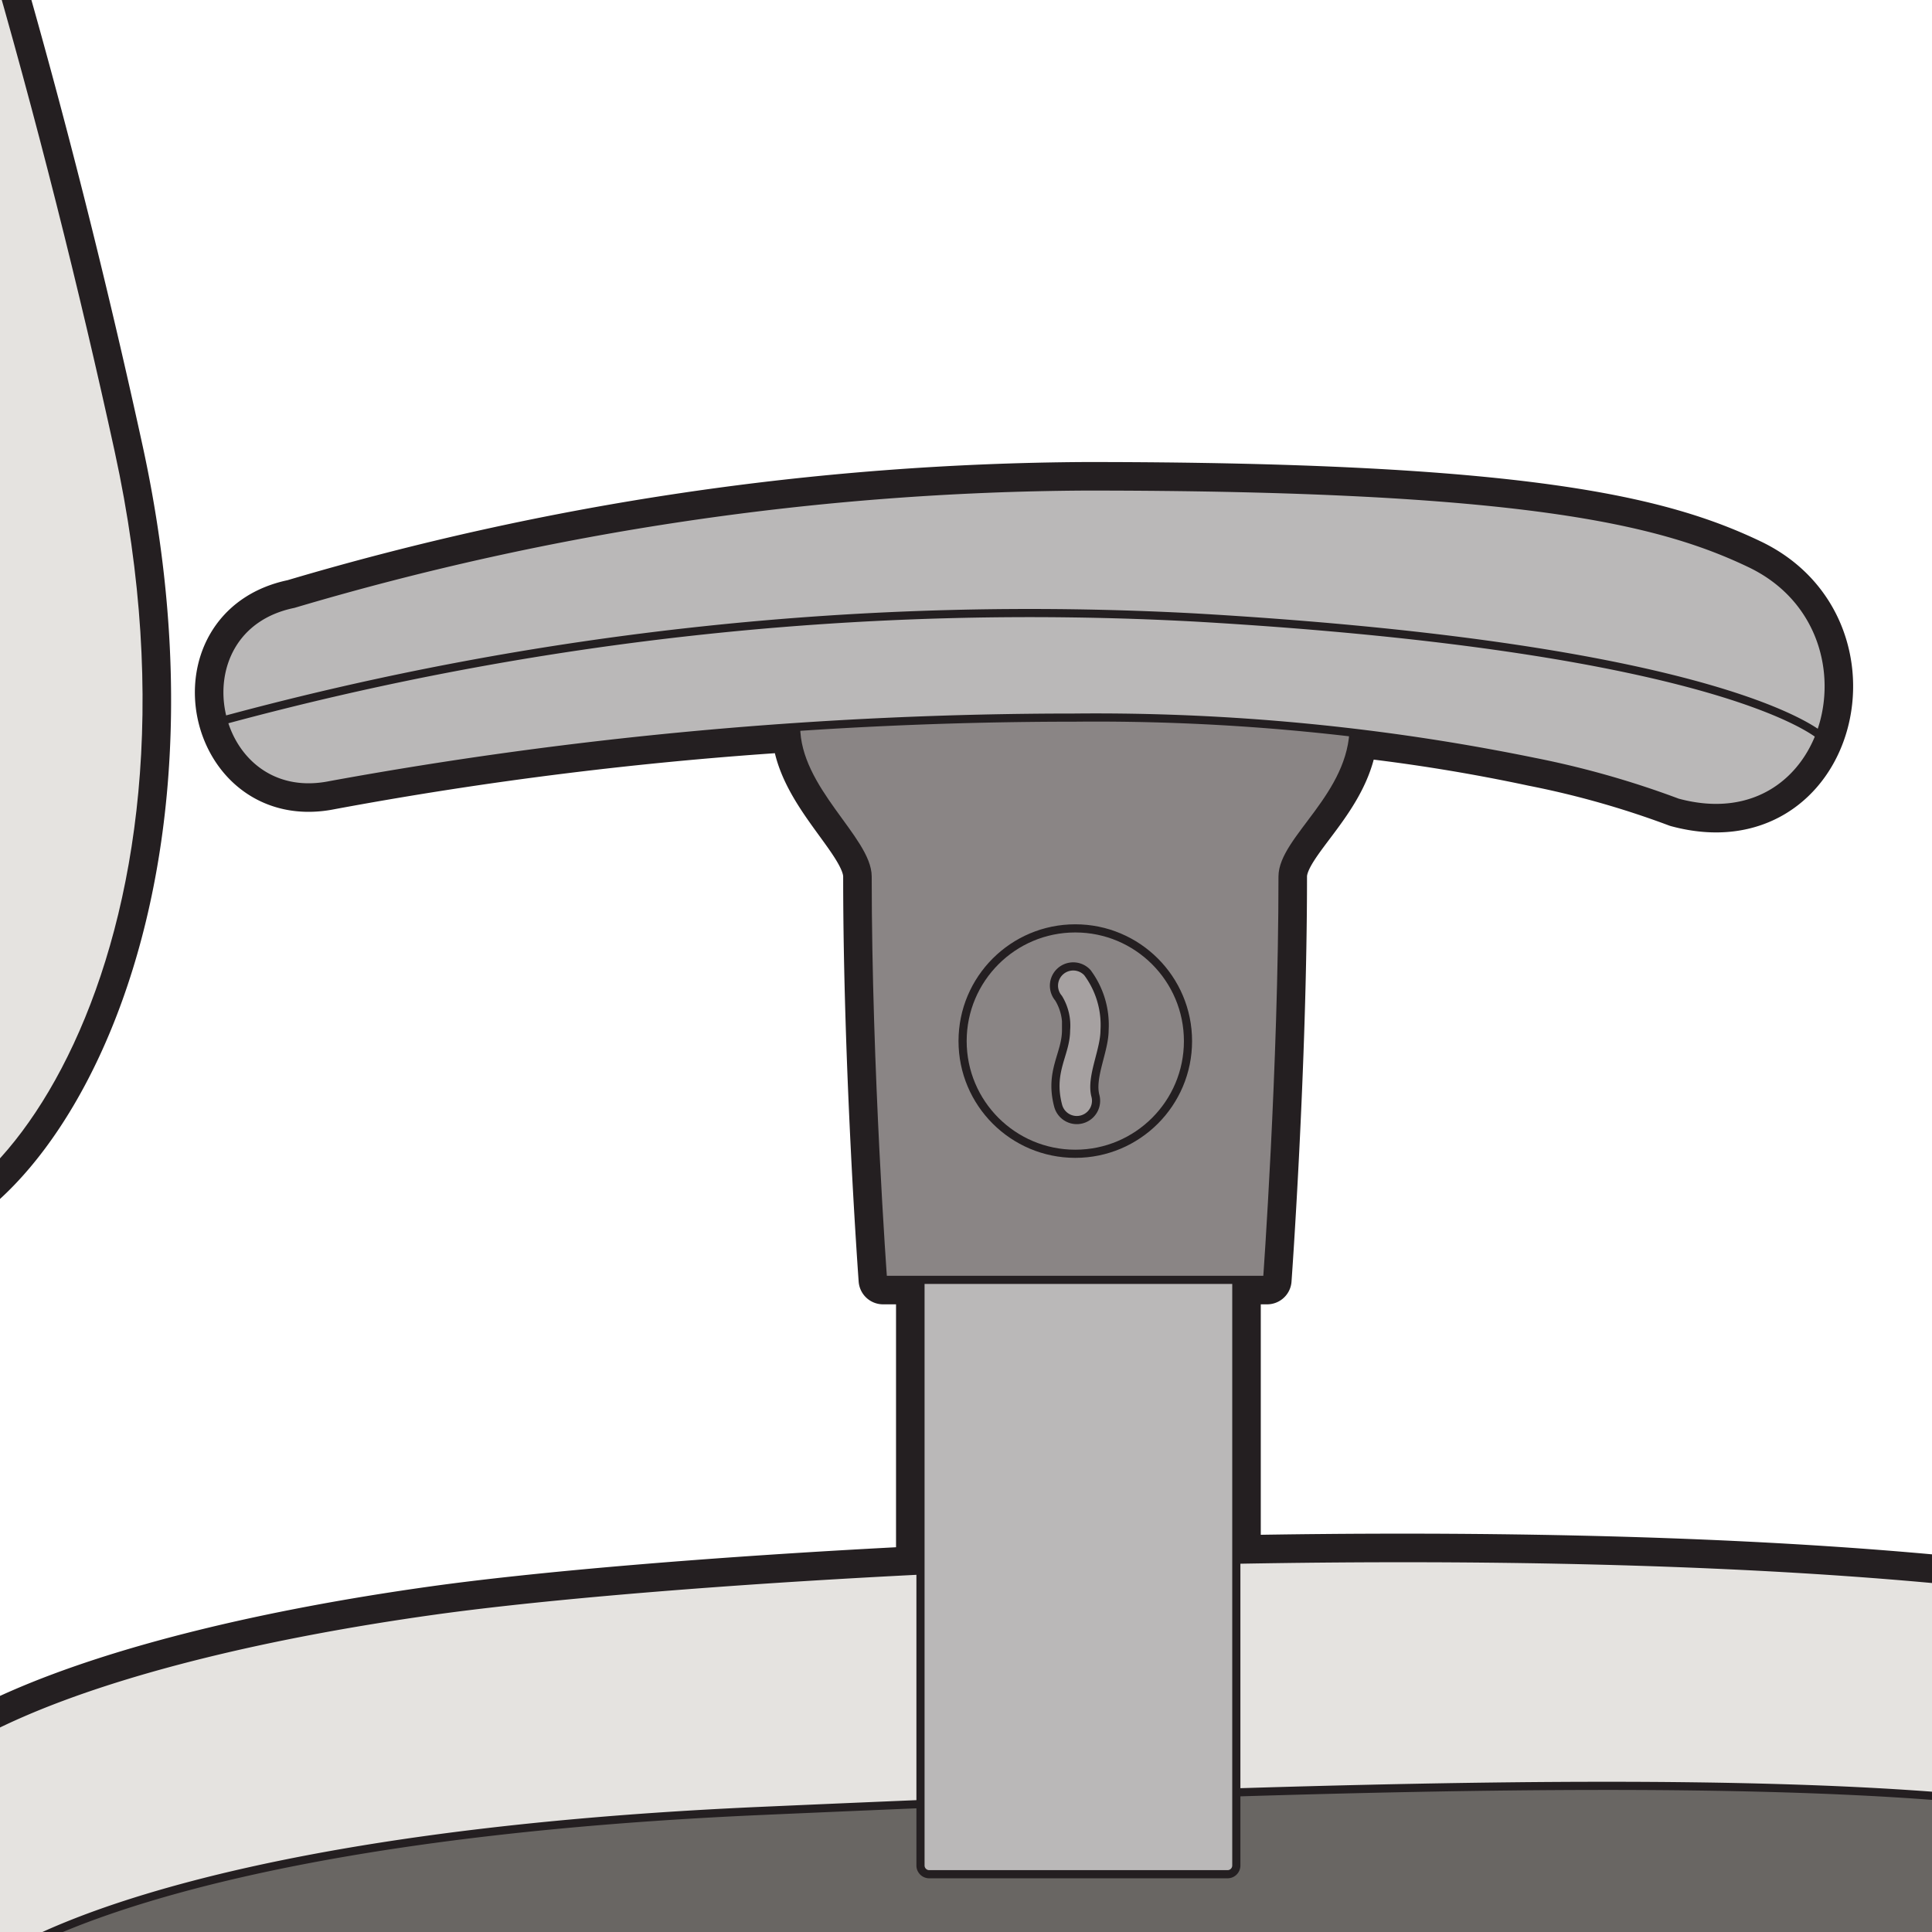 <svg id="Layer_1" data-name="Layer 1" xmlns="http://www.w3.org/2000/svg" xmlns:xlink="http://www.w3.org/1999/xlink" viewBox="0 0 72 72">
  <defs>
    <style>
      .cls-1, .cls-4, .cls-6, .cls-9 {
        fill: none;
      }

      .cls-2 {
        clip-path: url(#clip-path);
      }

      .cls-3 {
        fill: #241f21;
      }

      .cls-4, .cls-6, .cls-9 {
        stroke: #241f21;
      }

      .cls-4, .cls-6 {
        stroke-linecap: round;
        stroke-linejoin: round;
      }

      .cls-4 {
        stroke-width: 1.823px;
      }

      .cls-5 {
        fill: #696663;
      }

      .cls-6, .cls-9 {
        stroke-width: 0.304px;
      }

      .cls-7 {
        fill: #e5e3e0;
      }

      .cls-8 {
        fill: #bab8b8;
      }

      .cls-9 {
        stroke-miterlimit: 3.864;
      }

      .cls-10 {
        fill: #8a8585;
      }

      .cls-11 {
        fill: #a6a1a1;
      }
    </style>
    <clipPath id="clip-path">
      <rect class="cls-1" width="72" height="72"/>
    </clipPath>
  </defs>
  <title>Teclab Seating - Chair Arms Option</title>
  <g class="cls-2">
    <path class="cls-3" d="M-8.097,96.469l-3.016-17.102,2.968-.525L-20.21,10.432l3.109-.548.372,2.102,1.476-.242.19,1.113,4.755-.736C-11.277,5.704-12.118.185-12.527-2.36c-1.327-8.266-9.129-33.281-9.129-33.281s.041-.024.131-.068c10.159-5.19,20.824,29.02,25.946,52.5C8.547,35.698-.568,47.453-5.311,45.535c0,0-1.301-8.756-2.818-18.895l-4.47.762.177,1.046-1.36.256,8.746,49.59s1.356-5.152.543-8.942c-.86-4.019,8.119-7.576,20.668-9.329,3.838-.537,10.407-1.108,18.129-1.496V47.697H32.909s-.575-7.851-.575-15.031c0-1.362-2.645-3.225-2.665-5.562a145.238,145.238,0,0,0-17.351,2.153c-4.501.92-5.881-5.829-1.38-6.75A105.77,105.77,0,0,1,40.476,18.13c16.302,0,21.422,1.277,24.752,2.871,5.102,2.44,3.092,10.477-2.713,8.908a34.059,34.059,0,0,0-5.363-1.521,67.842,67.842,0,0,0-6.711-1.085c-.152,2.447-2.644,4.026-2.644,5.363,0,7.098-.575,15.031-.575,15.031H46.074V58.124c16.9-.309,35.373.549,42.871,4.339,8.463,4.278,5.453,15.789,3.443,17.079a6.508,6.508,0,0,1-6.027.431c-.35-.159-.44-.706-.454-1.488-1.75-.723-94.004,17.984-94.004,17.984"/>
    <path class="cls-4" d="M-8.097,96.469l-3.016-17.102,2.968-.525L-20.21,10.432l3.109-.548.372,2.102,1.476-.242.19,1.113,4.755-.736C-11.277,5.704-12.118.185-12.527-2.36c-1.327-8.266-9.129-33.281-9.129-33.281s.041-.024.131-.068c10.159-5.19,20.824,29.02,25.946,52.5C8.547,35.698-.568,47.453-5.311,45.535c0,0-1.301-8.756-2.818-18.895l-4.47.762.177,1.046-1.36.256,8.746,49.59s1.356-5.152.543-8.942c-.86-4.019,8.119-7.576,20.668-9.329,3.838-.537,10.407-1.108,18.129-1.496V47.697H32.909s-.575-7.851-.575-15.031c0-1.362-2.645-3.225-2.665-5.562a145.238,145.238,0,0,0-17.351,2.153c-4.501.92-5.881-5.829-1.38-6.75A105.77,105.77,0,0,1,40.476,18.13c16.302,0,21.422,1.277,24.752,2.871,5.102,2.44,3.092,10.477-2.713,8.908a34.059,34.059,0,0,0-5.363-1.521,67.842,67.842,0,0,0-6.711-1.085c-.152,2.447-2.644,4.026-2.644,5.363,0,7.098-.575,15.031-.575,15.031H46.074V58.124c16.9-.309,35.373.549,42.871,4.339,8.463,4.278,5.453,15.789,3.443,17.079a6.508,6.508,0,0,1-6.027.431c-.35-.159-.44-.706-.454-1.488C84.157,77.762-8.097,96.469-8.097,96.469Z"/>
    <path class="cls-5" d="M-8.097,96.469l-3.016-17.102,2.968-.525L-20.21,10.432l3.109-.548.372,2.102,1.476-.242.19,1.113,4.755-.736C-11.277,5.704-12.118.185-12.527-2.36c-1.327-8.266-9.129-33.281-9.129-33.281s.041-.024.131-.068c10.159-5.19,20.824,29.02,25.946,52.5C8.547,35.698-.568,47.453-5.311,45.535c0,0-1.301-8.756-2.818-18.895l-4.47.762.177,1.046-1.36.256,8.746,49.59s1.356-5.152.543-8.942c-.86-4.019,8.119-7.576,20.668-9.329,3.838-.537,10.407-1.108,18.129-1.496V47.697H32.909s-.575-7.851-.575-15.031c0-1.362-2.645-3.225-2.665-5.562a145.238,145.238,0,0,0-17.351,2.153c-4.501.92-5.881-5.829-1.38-6.75A105.77,105.77,0,0,1,40.476,18.13c16.302,0,21.422,1.277,24.752,2.871,5.102,2.44,3.092,10.477-2.713,8.908a34.059,34.059,0,0,0-5.363-1.521,67.842,67.842,0,0,0-6.711-1.085c-.152,2.447-2.644,4.026-2.644,5.363,0,7.098-.575,15.031-.575,15.031H46.074V58.124c16.9-.309,35.373.549,42.871,4.339,8.463,4.278,5.453,15.789,3.443,17.079a6.508,6.508,0,0,1-6.027.431c-.35-.159-.44-.706-.454-1.488-1.75-.723-94.004,17.984-94.004,17.984"/>
    <path class="cls-5" d="M-5.311,45.535S-11.199,5.907-12.526-2.36s-9.13-33.281-9.13-33.281,4.59-2.803,9.04,5.951S-3.287-4.93-3.287-4.93L2.311,15.809l1.507,18.3-6.243,10.764Z"/>
    <path class="cls-6" d="M-5.311,45.535S-11.199,5.907-12.526-2.36s-9.13-33.281-9.13-33.281,4.59-2.803,9.04,5.951S-3.287-4.93-3.287-4.93L2.311,15.809l1.507,18.3-6.243,10.764Z"/>
    <path class="cls-7" d="M-.329,73.228c-2.727,1.29-3.35-.085-4.163-3.875-.86-4.019,8.119-7.576,20.668-9.329,13.349-1.866,59.707-4.163,72.769,2.44,8.463,4.278,5.453,15.789,3.443,17.079a6.508,6.508,0,0,1-6.027.431c-1.58-.718,2.153-9.33-6.03-11.77-8.18-2.44-29.135-1.722-51.955-.717S-.329,73.228-.329,73.228"/>
    <path class="cls-6" d="M-.329,73.228c-2.727,1.29-3.35-.085-4.163-3.875-.86-4.019,8.119-7.576,20.668-9.329,13.349-1.866,59.707-4.163,72.769,2.44,8.463,4.278,5.453,15.789,3.443,17.079a6.508,6.508,0,0,1-6.027.431c-1.58-.718,2.153-9.33-6.03-11.77-8.18-2.44-29.135-1.722-51.955-.717S-.329,73.228-.329,73.228Z"/>
    <path class="cls-7" d="M-5.313,45.531C-.569,47.448,8.546,35.698,4.422,16.792-.722-6.79-11.459-41.192-21.657-35.64c7.623.08,14.177,50.111,16.141,66.67s.203,14.501.203,14.501"/>
    <path class="cls-6" d="M-5.313,45.531C-.569,47.448,8.546,35.698,4.422,16.792-.722-6.79-11.459-41.192-21.657-35.64c7.623.08,14.177,50.111,16.141,66.67S-5.313,45.531-5.313,45.531Z"/>
    <path class="cls-8" d="M34.632,41.428H45.748a.326.326,0,0,1,.326.326V69.521a.326.326,0,0,1-.326.326H34.63a.326.326,0,0,1-.326-.326V41.755A.327.327,0,0,1,34.632,41.428Z"/>
    <path class="cls-9" d="M34.632,41.428H45.748a.326.326,0,0,1,.326.326V69.521a.326.326,0,0,1-.326.326H34.63a.326.326,0,0,1-.326-.326V41.755A.327.327,0,0,1,34.632,41.428Z"/>
    <path class="cls-10" d="M29.586,22.587H50.447v4.482c0,2.58-2.65,4.215-2.65,5.597,0,7.098-.575,15.031-.575,15.031H32.908s-.574-7.851-.574-15.031c0-1.367-2.665-3.239-2.665-5.589,0-1.594-.084-4.49-.084-4.49"/>
    <path class="cls-9" d="M29.586,22.587H50.447v4.482c0,2.58-2.65,4.215-2.65,5.597,0,7.098-.575,15.031-.575,15.031H32.908s-.574-7.851-.574-15.031c0-1.367-2.665-3.239-2.665-5.589C29.67,25.482,29.586,22.587,29.586,22.587Z"/>
    <circle class="cls-9" cx="40.073" cy="38.798" r="4.2"/>
    <path class="cls-11" d="M40.524,36.247a3.269,3.269,0,0,1,.64,2.141c0,.769-.527,1.75-.341,2.451a.718.718,0,0,1-1.389.368c-.339-1.289.295-1.913.295-2.819a1.962,1.962,0,0,0-.278-1.187.718.718,0,0,1,1.073-.954"/>
    <path class="cls-9" d="M40.524,36.247a3.269,3.269,0,0,1,.64,2.141c0,.769-.527,1.75-.341,2.451a.718.718,0,0,1-1.389.368c-.339-1.289.295-1.913.295-2.819a1.962,1.962,0,0,0-.278-1.187A.718.718,0,0,1,40.524,36.247Z"/>
    <path class="cls-8" d="M10.937,22.506A105.773,105.773,0,0,1,40.477,18.13c16.302,0,21.42,1.277,24.752,2.871,5.101,2.441,3.092,10.477-2.714,8.908a34.059,34.059,0,0,0-5.363-1.521,81.421,81.421,0,0,0-17.104-1.645,154.421,154.421,0,0,0-27.729,2.514c-4.499.92-5.881-5.829-1.38-6.75"/>
    <path class="cls-9" d="M10.937,22.506A105.773,105.773,0,0,1,40.477,18.13c16.302,0,21.42,1.277,24.752,2.871,5.101,2.441,3.092,10.477-2.714,8.908a34.059,34.059,0,0,0-5.363-1.521,81.421,81.421,0,0,0-17.104-1.645,154.421,154.421,0,0,0-27.729,2.514C7.818,30.176,6.437,23.427,10.937,22.506Z"/>
    <path class="cls-9" d="M8.183,26.885A114.9,114.9,0,0,1,44.495,23.01c19.95,1.148,23.396,4.45,23.396,4.45"/>
  </g>
</svg>
